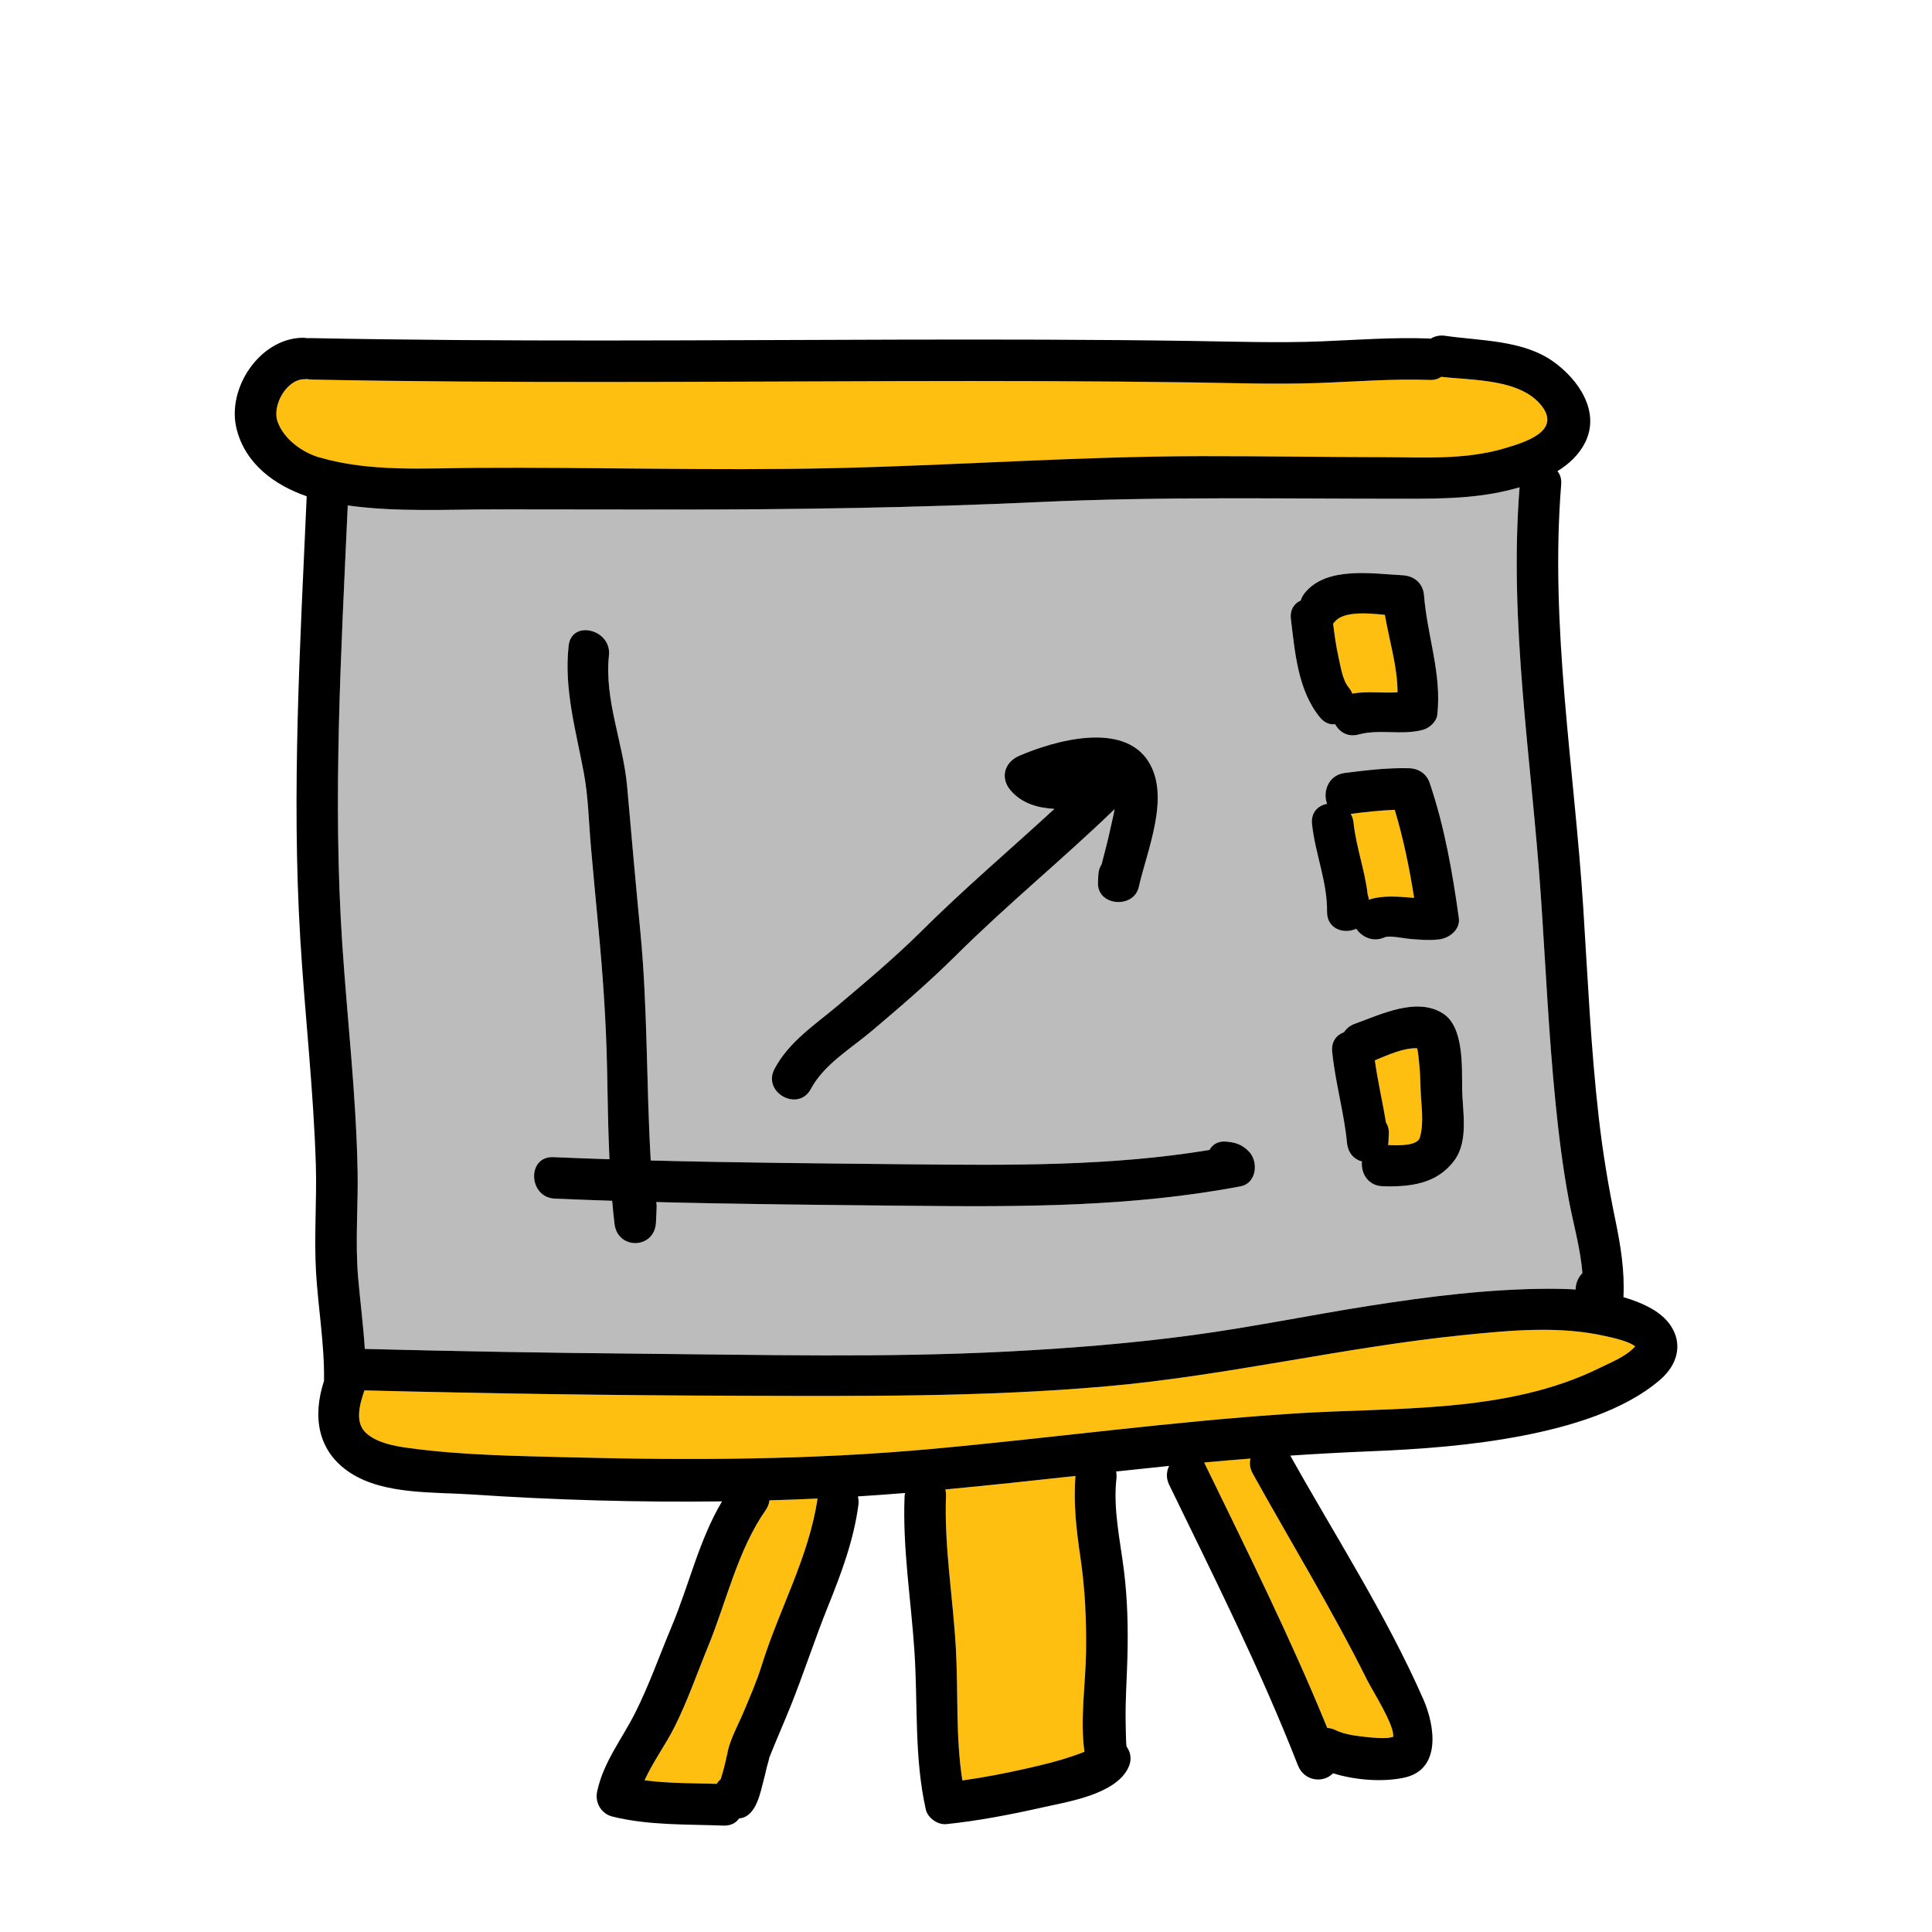 <?xml version="1.0" encoding="UTF-8"?><svg id="Layer_1" xmlns="http://www.w3.org/2000/svg" viewBox="0 0 512 512"><path d="M369.62,214.61c-3.9,.14-7.77,.59-11.66,1.07,.38,.66,.65,1.43,.74,2.33,.68,6.48,3,12.6,3.75,19.04,.16,.42,.26,.88,.3,1.38,3.94-1.27,7.95-.78,12.02-.49-1.24-7.87-2.83-15.7-5.14-23.33Z" fill="#febf10"/><path d="M367.01,162.93c-4.94-.54-11.07-.93-13.31,1.86-.13,.17-.27,.32-.41,.46,.37,2.98,.77,5.96,1.43,8.89,.57,2.49,1.03,6.02,2.71,8.06,.42,.51,.73,1.05,.95,1.59,3.98-.7,8.04-.07,11.99-.35-.04-6.85-2.19-13.71-3.36-20.52Z" fill="#febf10"/><path d="M376.49,288.88c-.07-2.58-.17-5.16-.45-7.73-.12-1.12-.21-2.25-.47-3.35-3.59-.16-7.73,1.75-11.22,3.2,.75,5.53,2.05,10.97,2.94,16.47,.52,.79,.82,1.79,.76,3.03l-.09,2c-.01,.33-.06,.65-.11,.95,2.95,.15,7.78,.21,8.43-1.99,1.18-4.03,.31-8.45,.21-12.58Z" fill="#febf10"/><path d="M415.73,317.88c-1.57-8.4-2.63-16.92-3.48-25.42-1.85-18.39-2.66-36.86-3.93-55.3-2.47-36.1-8.47-71.74-5.62-108.03-.62,.18-1.23,.35-1.83,.51-9.35,2.44-18.47,2.51-28.09,2.52-32.47,.03-64.87-.62-97.33,.88-32.65,1.51-65.14,2-97.81,1.99-15.33,0-30.66-.04-45.98-.05-13.1,0-26.46,.78-39.5-1.04-1.74,38.7-4.04,77.75-1.44,116.43,1.33,19.91,3.66,39.79,4.04,59.76,.18,9.47-.67,19.01,.14,28.46,.55,6.3,1.37,12.58,1.77,18.88,24.23,.62,48.47,1.05,72.71,1.26,32.54,.28,65.34,1.12,97.85-.58,16.34-.85,32.67-2.16,48.89-4.34,15.71-2.12,31.24-5.34,46.89-7.79,15.71-2.47,31.58-4.44,47.5-4.5,2.27,0,4.64,.04,7.04,.2-.02-1.64,.69-3.22,1.79-4.35-.51-6.57-2.43-13.08-3.62-19.49Zm-210.48-34.62c3.86-7.24,10.65-11.6,16.75-16.76,7.55-6.38,15.12-12.72,22.14-19.69,11.34-11.27,23.52-21.62,35.27-32.43-4.42-.28-8.56-1.41-11.55-4.84-2.89-3.32-1.72-7.53,2.22-9.23,9.27-4.01,27.61-9.29,34.34,1.64,5.75,9.33-.48,23.41-2.62,33.04-1.33,5.96-11.12,5.18-10.84-1.11l.09-2c.05-1.12,.37-2.08,.88-2.86,.8-3.17,1.68-6.33,2.35-9.54,.3-1.43,.77-3.21,1.09-5.04-13.73,13.25-28.52,25.32-42.07,38.78-7.13,7.09-14.71,13.6-22.39,20.08-5.52,4.66-12.54,8.75-16.03,15.28-3.34,6.25-12.97,.94-9.63-5.33Zm123.49,31.13c-28.73,5.47-58.12,5.46-87.25,5.16-22.53-.23-45.07-.41-67.59-.99,.08,.43,.14,.88,.11,1.38l-.18,4c-.32,7.12-10.18,7.4-11,.36-.23-2.02-.43-4.05-.61-6.08-5.07-.17-10.14-.35-15.21-.57-7.05-.31-7.44-11.3-.36-11,4.95,.22,9.9,.39,14.85,.56-.36-7.79-.48-15.6-.62-23.41-.24-12.85-1.14-25.52-2.35-38.3-.67-7.01-1.31-14.02-1.94-21.03-.58-6.47-.68-13.2-1.87-19.58-2.1-11.28-5.29-22.18-4.04-33.75,.76-7.04,11.45-4.38,10.69,2.57-1.27,11.71,3.79,23.18,4.82,34.73,1.14,12.86,2.27,25.72,3.51,38.56,1.95,20.12,1.56,40.38,2.74,60.54,22.88,.61,45.78,.79,68.67,1.01,26.41,.26,53.26,.55,79.41-3.8,.76-1.45,2.24-2.43,4.48-2.21,2.52,.24,4.17,.78,5.95,2.62,2.6,2.7,2.07,8.42-2.22,9.23Zm15.97-155.26c.21-.67,.55-1.33,1.05-1.97,5.77-7.18,17.95-5.12,25.94-4.71,3.1,.16,5.43,2.14,5.68,5.32,.84,10.78,4.73,20.71,3.52,31.66-.2,1.82-2.08,3.52-3.76,3.98-5.66,1.54-11.53-.26-17.07,1.25-2.9,.79-5.14-.65-6.24-2.72-1.36,.17-2.8-.32-4.02-1.8-5.85-7.12-6.63-17.25-7.71-26.07-.31-2.51,.9-4.16,2.61-4.93Zm3,59.23c-.33-3.13,1.64-4.92,4-5.36-1.23-3.09,.28-7.64,4.67-8.18,5.69-.7,11.32-1.41,17.07-1.25,2.56,.07,4.61,1.46,5.45,3.91,3.93,11.57,6.04,23.69,7.72,35.77,.44,3.13-2.59,5.39-5.32,5.68-2.63,.28-5.22,.06-7.85-.16-1.54-.13-5.27-.95-6.49-.4-3.08,1.39-6.02-.07-7.52-2.27-3.26,1.51-7.81,.1-7.75-4.55,.09-7.91-3.16-15.37-3.98-23.2Zm37.78,89.06c-4.62,6.31-11.71,7.16-19.1,6.92-3.91-.13-5.77-3.56-5.45-6.55-1.99-.53-3.69-2.16-3.96-4.94-.79-8.15-3.14-16.04-3.93-24.2-.27-2.72,1.2-4.44,3.15-5.13,.6-.96,1.53-1.76,2.85-2.23,6.86-2.46,16.44-7.21,23.41-2.7,5.54,3.58,4.95,14.18,5.04,19.91,.09,5.88,1.78,13.74-2,18.91Z" fill="#bcbcbc"/><path d="M408.59,107.6c-5.55-7.18-18.07-6.76-26.65-7.74-.79,.55-1.82,.87-3.09,.83-9.93-.36-19.87,.47-29.79,.82-11.08,.39-22.15-.02-33.24-.17-25.91-.36-51.83-.41-77.75-.34-51.84,.13-103.68,.62-155.51-.41-.44,0-.85-.06-1.24-.15-.24,.03-.49,.06-.75,.06-4.62,.06-8.54,6.92-7.01,11.24,1.65,4.65,6.52,8.16,11.14,9.51,13.26,3.87,27.72,2.85,41.37,2.76,31.37-.21,62.76,.77,94.14,.09,32.66-.71,65.27-3.13,97.94-3.19,16.14-.03,32.28,.24,48.42,.27,10.75,.02,21.68,.76,32.11-2.33,5.27-1.56,15.13-4.48,9.91-11.23Z" fill="#febf10"/><path d="M425.49,354.09c-12.27-2.79-25.21-1.54-37.61-.29-31.83,3.22-62.98,10.82-94.89,13.61-32.49,2.84-65.09,2.58-97.68,2.48-32.87-.1-65.73-.58-98.59-1.42-.05,0-.1,0-.15-.01-1.23,3.61-2.77,8.62,.62,11.48,2.93,2.47,7.19,3.26,10.88,3.77,14.18,1.96,28.86,2.13,43.16,2.5,31.88,.82,63.64,.69,95.41-2.2,32.21-2.93,64.28-7.37,96.57-9.43,26.67-1.71,56.11,.09,80.75-12.08,2.91-1.44,6.52-2.85,8.86-5.17,.23-.22,.39-.39,.52-.52-1.79-1.42-5.82-2.26-7.85-2.72Z" fill="#febf10"/><path d="M286.34,412.85c-1.08-7.31-1.9-14.37-1.33-21.7-11.49,1.26-22.98,2.52-34.49,3.58,.13,.51,.2,1.06,.18,1.68-.51,13.82,1.91,27.18,2.64,40.91,.61,11.48-.1,23.15,1.7,34.53,5.72-.79,11.41-1.9,17.02-3.17,4.13-.93,8.28-1.91,12.28-3.31,1.02-.36,2.06-.7,3.05-1.14-1.19-8.5,.3-17.98,.42-26.29,.12-8.43-.24-16.75-1.47-25.09Z" fill="#febf10"/><path d="M203.9,397.61c-.06,.81-.35,1.68-.97,2.55-7.44,10.63-10.41,24.28-15.29,36.19-2.92,7.13-5.44,14.49-8.92,21.38-2.4,4.76-5.7,9.19-7.9,14.07,6.32,.84,12.73,.75,19.12,.94,.29-.48,.66-.9,1.07-1.25,.18-.6,.37-1.19,.53-1.79,.3-1.09,.6-2.19,.84-3.3,.03-.16,.4-2.35,.23-.66,.4-3.98,2.76-8.03,4.3-11.69,1.77-4.21,3.62-8.42,4.98-12.79,4.61-14.82,12.49-28.63,14.77-44.13-4.25,.2-8.5,.35-12.76,.48Z" fill="#febf10"/><path d="M362.44,445.46c-9.36-18.83-20.24-36.6-30.44-54.97-.77-1.39-.89-2.75-.59-3.97-4.1,.32-8.2,.67-12.29,1.05,.03,.07,.07,.13,.11,.2,11.27,23.18,22.78,46.28,32.52,70.14,.73,.04,1.49,.23,2.27,.61,2.42,1.2,5.56,1.52,8.21,1.81,1.77,.2,3.58,.31,5.36,.24,.77-.03,1.4-.29,1.62-.28,.48-2.95-5.5-12.3-6.76-14.84Z" fill="#febf10"/><path d="M437.8,346.87c-2.34-1.33-4.9-2.34-7.57-3.11,.34-6.91-.72-13.57-2.14-20.42-1.89-9.11-3.38-18.18-4.43-27.43-2.09-18.36-2.9-36.85-4.08-55.29-2.4-37.5-8.88-74.57-5.85-112.26,.12-1.5-.29-2.66-1-3.49,3.08-1.91,5.73-4.37,7.34-7.59,4.14-8.26-1.87-16.81-8.46-21.48-8.1-5.73-19.21-5.44-28.61-6.81-1.51-.22-2.81,.11-3.86,.77-.21-.03-.43-.05-.65-.06-9.38-.34-18.78,.37-28.15,.76-11.63,.47-23.24,.06-34.88-.11-25.91-.38-51.83-.4-77.75-.34-51.84,.12-103.68,.62-155.51-.41-.25,0-.48,0-.71,.03-.4-.08-.83-.12-1.29-.12-11.34,.15-20.24,13.43-17.48,24.24,2.34,9.2,10.04,14.82,18.56,17.77-1.73,38.99-4.05,78.3-1.7,117.31,1.2,19.94,3.5,39.79,4.12,59.76,.29,9.5-.5,19.03,.05,28.52,.57,9.65,2.27,19.15,2.12,28.83-3.1,9.47-1.76,18.75,7.06,24.44,8.88,5.73,21.95,4.99,32.01,5.66,21.99,1.48,44.25,2.12,66.41,1.84-6.07,10.16-8.8,22.33-13.35,33.16-3.22,7.65-5.95,15.49-9.69,22.92-3.52,6.99-8.4,13-10.06,20.82-.63,2.95,1.09,5.9,4.06,6.63,9.63,2.38,19.55,2.01,29.4,2.39,1.96,.07,3.35-.72,4.18-1.91,.16-.02,.32-.03,.47-.06,4.17-.75,5.21-7.1,6.1-10.41,.28-1.03,.52-2.07,.75-3.12,.12-.53,.96-3.21,.51-2.14,1.83-4.65,3.86-9.21,5.73-13.85,3.56-8.84,6.45-17.9,10.03-26.75,3.49-8.64,6.76-17.42,8-26.7,.11-.83,.05-1.6-.13-2.3,4.17-.27,8.34-.56,12.5-.9-.08,.35-.13,.72-.14,1.11-.51,13.81,1.73,27.19,2.63,40.91,.92,14.02-.09,27.99,3,41.82,.5,2.26,3.15,4.15,5.45,3.91,8.57-.89,17.14-2.55,25.54-4.44,6.72-1.52,19.24-3.4,22.67-10.48,1.03-2.11,.65-4.1-.42-5.6-.02-.07-.04-.14-.06-.2-.04-.47-.08-.89-.09-1.08-.07-1.9-.1-3.81-.13-5.71-.08-5.51,.32-11.02,.47-16.54,.21-7.74,.04-15.49-.92-23.18-1-8.03-2.89-16.17-1.99-24.31,.07-.68,.04-1.31-.08-1.91,4.68-.51,9.36-1,14.05-1.48-.72,1.45-.86,3.22,.02,5.03,11.92,24.52,24.18,48.91,34.11,74.33,1.67,4.27,6.77,4.77,9.3,2.1,6,1.85,13.16,2.36,18.8,1.17,10.02-2.11,8.2-13.82,5.15-20.75-9.9-22.52-23.31-43.19-35.27-64.61,7.03-.47,14.07-.85,21.11-1.14,13.58-.55,27.11-1.55,40.48-4.14,12.21-2.37,26.77-6.51,36.39-14.8,7.05-6.08,5.69-14.33-2.13-18.8ZM84.7,121.25c-4.63-1.35-9.49-4.87-11.14-9.51-1.53-4.32,2.39-11.18,7.01-11.24,.26,0,.51-.03,.75-.06,.39,.09,.8,.14,1.24,.15,51.83,1.03,103.67,.54,155.51,.41,25.92-.07,51.84-.02,77.75,.34,11.09,.16,22.15,.56,33.24,.17,9.92-.35,19.86-1.18,29.79-.82,1.27,.05,2.3-.27,3.09-.83,8.57,.97,21.09,.55,26.65,7.74,5.21,6.75-4.64,9.67-9.91,11.23-10.43,3.09-21.36,2.35-32.11,2.33-16.14-.03-32.28-.29-48.42-.27-32.67,.06-65.28,2.48-97.94,3.19-31.37,.69-62.77-.3-94.14-.09-13.64,.09-28.11,1.12-41.37-2.76Zm10.06,188.89c-.38-19.97-2.71-39.85-4.04-59.76-2.59-38.69-.3-77.74,1.44-116.43,13.03,1.82,26.4,1.03,39.5,1.04,15.33,0,30.65,.04,45.98,.05,32.67,.02,65.16-.48,97.81-1.99,32.45-1.5,64.85-.85,97.33-.88,9.62,0,18.74-.08,28.09-2.52,.6-.16,1.22-.33,1.83-.51-2.85,36.29,3.15,71.93,5.62,108.03,1.27,18.44,2.08,36.9,3.93,55.3,.85,8.5,1.92,17.02,3.48,25.42,1.19,6.41,3.11,12.92,3.62,19.49-1.1,1.13-1.81,2.71-1.79,4.35-2.4-.15-4.78-.21-7.04-.2-15.92,.06-31.8,2.04-47.5,4.5-15.66,2.46-31.18,5.67-46.89,7.79-16.22,2.19-32.55,3.49-48.89,4.34-32.51,1.7-65.3,.86-97.85,.58-24.24-.21-48.48-.64-72.71-1.26-.4-6.3-1.22-12.58-1.77-18.88-.82-9.45,.04-18.98-.14-28.46Zm107.13,131.12c-1.36,4.37-3.2,8.58-4.98,12.79-1.54,3.66-3.91,7.72-4.3,11.69,.17-1.7-.19,.5-.23,.66-.24,1.11-.54,2.21-.84,3.3-.16,.6-.35,1.2-.53,1.79-.41,.35-.77,.77-1.07,1.25-6.4-.19-12.8-.1-19.12-.94,2.2-4.87,5.5-9.3,7.9-14.07,3.47-6.89,5.99-14.25,8.92-21.38,4.88-11.9,7.86-25.56,15.29-36.19,.61-.88,.91-1.74,.97-2.55,4.26-.12,8.51-.28,12.76-.48-2.28,15.5-10.16,29.31-14.77,44.13Zm85.92-3.33c-.12,8.31-1.61,17.79-.42,26.29-.99,.45-2.03,.79-3.05,1.14-4,1.39-8.15,2.38-12.28,3.31-5.61,1.27-11.3,2.38-17.02,3.17-1.8-11.38-1.09-23.06-1.7-34.53-.73-13.73-3.14-27.08-2.64-40.91,.02-.62-.04-1.17-.18-1.68,11.51-1.07,23-2.32,34.49-3.58-.58,7.33,.25,14.39,1.33,21.7,1.23,8.34,1.59,16.66,1.47,25.09Zm74.63,7.53c1.26,2.54,7.24,11.89,6.76,14.84-.22-.01-.85,.25-1.62,.28-1.78,.08-3.59-.04-5.36-.24-2.65-.3-5.79-.62-8.21-1.81-.78-.38-1.54-.57-2.27-.61-9.75-23.87-21.26-46.97-32.52-70.14-.03-.07-.07-.13-.11-.2,4.1-.38,8.19-.73,12.29-1.05-.31,1.21-.18,2.58,.59,3.97,10.2,18.37,21.08,36.14,30.44,54.97Zm70.39-88.13c-2.34,2.32-5.95,3.73-8.86,5.17-24.64,12.17-54.08,10.38-80.75,12.08-32.29,2.07-64.36,6.5-96.57,9.43-31.78,2.89-63.54,3.02-95.41,2.2-14.3-.37-28.98-.54-43.16-2.5-3.69-.51-7.95-1.3-10.88-3.77-3.38-2.86-1.84-7.88-.62-11.48,.05,0,.1,.01,.15,.01,32.86,.84,65.72,1.32,98.59,1.42,32.59,.1,65.19,.36,97.68-2.48,31.91-2.79,63.06-10.39,94.89-13.61,12.4-1.25,25.34-2.5,37.61,.29,2.03,.46,6.07,1.3,7.85,2.72-.13,.13-.29,.3-.52,.52Z"/><path d="M330.96,305.16c-1.78-1.84-3.43-2.38-5.95-2.62-2.24-.21-3.72,.77-4.48,2.21-26.15,4.34-53,4.06-79.41,3.8-22.89-.23-45.79-.41-68.67-1.01-1.18-20.15-.8-40.41-2.74-60.54-1.24-12.85-2.38-25.71-3.51-38.56-1.02-11.55-6.09-23.02-4.82-34.73,.75-6.95-9.93-9.61-10.69-2.57-1.26,11.57,1.94,22.47,4.04,33.75,1.19,6.39,1.29,13.12,1.87,19.58,.63,7.01,1.27,14.02,1.94,21.03,1.22,12.78,2.11,25.45,2.35,38.3,.14,7.81,.26,15.62,.62,23.41-4.95-.16-9.9-.34-14.85-.56-7.08-.31-6.69,10.69,.36,11,5.07,.22,10.14,.4,15.21,.57,.18,2.03,.37,4.05,.61,6.08,.82,7.04,10.68,6.76,11-.36l.18-4c.02-.5-.03-.95-.11-1.38,22.52,.58,45.06,.76,67.59,.99,29.14,.3,58.53,.31,87.25-5.16,4.29-.82,4.83-6.53,2.22-9.23Z"/><path d="M304.43,201.94c-6.73-10.92-25.07-5.64-34.34-1.64-3.94,1.7-5.12,5.91-2.22,9.23,2.99,3.43,7.13,4.57,11.55,4.84-11.75,10.81-23.93,21.16-35.27,32.43-7.02,6.97-14.59,13.31-22.14,19.69-6.1,5.15-12.89,9.52-16.75,16.76-3.34,6.26,6.29,11.58,9.63,5.33,3.49-6.53,10.51-10.62,16.03-15.28,7.67-6.48,15.26-13,22.39-20.08,13.54-13.46,28.34-25.53,42.07-38.78-.32,1.83-.79,3.61-1.09,5.04-.67,3.21-1.54,6.36-2.35,9.54-.5,.78-.83,1.74-.88,2.86l-.09,2c-.28,6.28,9.52,7.07,10.84,1.11,2.15-9.63,8.37-23.72,2.62-33.04Z"/><path d="M377.38,157.77c-.25-3.18-2.58-5.16-5.68-5.32-7.99-.41-20.17-2.47-25.94,4.71-.51,.63-.85,1.3-1.05,1.97-1.71,.77-2.91,2.42-2.61,4.93,1.07,8.83,1.86,18.95,7.71,26.07,1.22,1.48,2.65,1.97,4.02,1.8,1.1,2.06,3.34,3.51,6.24,2.72,5.54-1.51,11.42,.3,17.07-1.25,1.68-.46,3.56-2.16,3.76-3.98,1.21-10.95-2.68-20.88-3.52-31.66Zm-19,26.03c-.22-.54-.53-1.08-.95-1.59-1.68-2.04-2.14-5.58-2.71-8.06-.66-2.93-1.06-5.91-1.43-8.89,.14-.14,.28-.3,.41-.46,2.24-2.79,8.38-2.39,13.31-1.86,1.17,6.82,3.33,13.67,3.36,20.52-3.96,.28-8.01-.36-11.99,.35Z"/><path d="M386.61,243.27c-1.68-12.08-3.79-24.2-7.72-35.77-.83-2.45-2.89-3.84-5.45-3.91-5.75-.16-11.38,.54-17.07,1.25-4.39,.54-5.9,5.09-4.67,8.18-2.36,.43-4.33,2.23-4,5.36,.82,7.83,4.07,15.29,3.98,23.2-.05,4.65,4.49,6.06,7.75,4.55,1.5,2.2,4.45,3.66,7.52,2.27,1.22-.55,4.95,.26,6.49,.4,2.62,.23,5.22,.44,7.85,.16,2.73-.29,5.75-2.55,5.32-5.68Zm-23.86-4.84c-.04-.5-.14-.96-.3-1.38-.74-6.43-3.06-12.55-3.75-19.04-.09-.9-.36-1.67-.74-2.33,3.89-.48,7.76-.93,11.66-1.07,2.31,7.63,3.9,15.46,5.14,23.33-4.06-.29-8.08-.78-12.02,.49Z"/><path d="M387.49,288.52c-.09-5.74,.5-16.33-5.04-19.91-6.97-4.51-16.54,.24-23.41,2.7-1.32,.48-2.25,1.28-2.85,2.23-1.94,.69-3.41,2.4-3.15,5.13,.79,8.15,3.14,16.05,3.93,24.2,.27,2.78,1.97,4.41,3.96,4.94-.32,2.99,1.54,6.42,5.45,6.55,7.39,.24,14.49-.61,19.1-6.92,3.78-5.17,2.1-13.03,2-18.91Zm-11.21,12.94c-.64,2.2-5.47,2.14-8.43,1.99,.06-.3,.1-.62,.11-.95l.09-2c.06-1.24-.24-2.25-.76-3.03-.89-5.51-2.19-10.95-2.94-16.47,3.5-1.45,7.63-3.35,11.22-3.2,.25,1.1,.35,2.24,.47,3.35,.28,2.56,.38,5.15,.45,7.73,.11,4.14,.97,8.55-.21,12.58Z"/></svg>